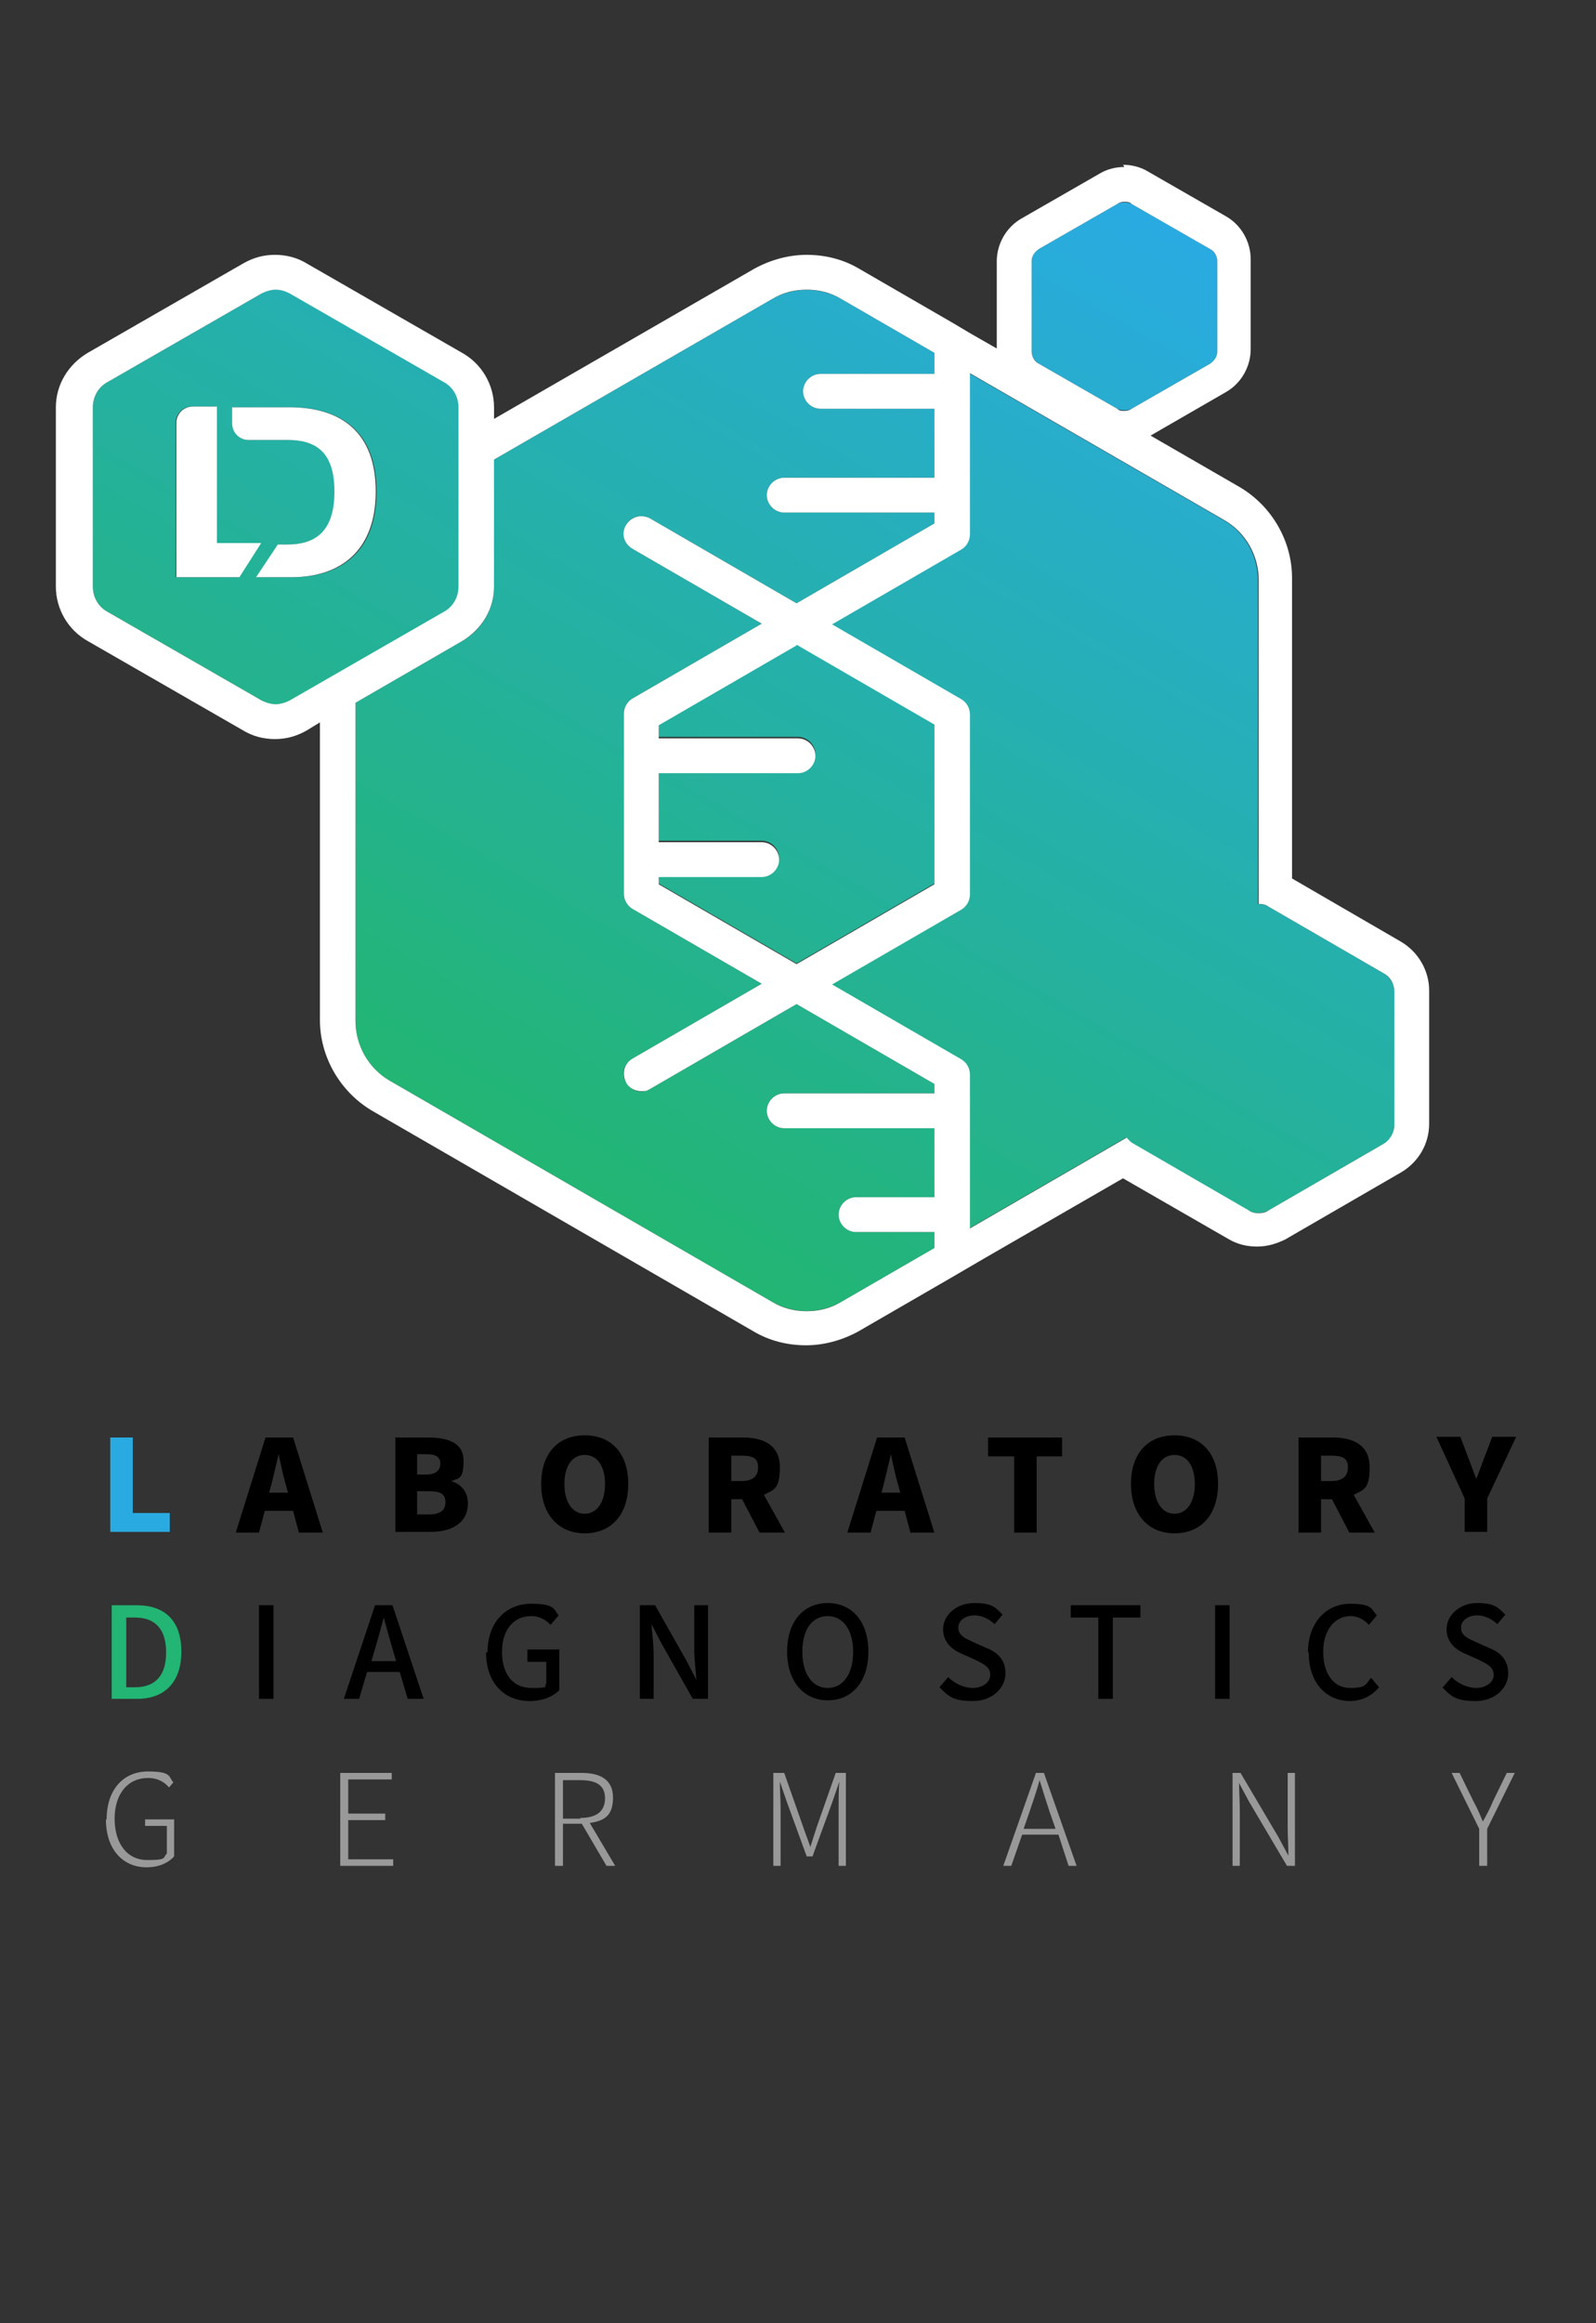 <?xml version="1.0" encoding="UTF-8"?>
<svg id="Capa_1" data-name="Capa 1" xmlns="http://www.w3.org/2000/svg" xmlns:xlink="http://www.w3.org/1999/xlink" version="1.1" viewBox="0 0 220 320">
  <rect x="0" y="0" width="220" height="320" fill="#333333" stroke="none"/>
  <defs>
    <style>
      .cls-1 {
        fill: url(#Degradado_sin_nombre_17);
      }

      .cls-1, .cls-2, .cls-3, .cls-4, .cls-5, .cls-6 {
        stroke-width: 0px;
      }

      .cls-2 {
        fill: #999;
      }

      .cls-3 {
        fill: #000;
      }

      .cls-4 {
        fill: #22b573;
      }

      .cls-5 {
        fill: #29abe2;
      }

      .cls-6 {
        fill: #fff;
      }
    </style>
    <linearGradient id="Degradado_sin_nombre_17" data-name="Degradado sin nombre 17" x1="71.5" y1="159.1" x2="149.4" y2="24.3" gradientUnits="userSpaceOnUse">
      <stop offset="0" stop-color="#22b573"/>
      <stop offset="1" stop-color="#29abe2"/>
    </linearGradient>
  </defs>
  <g>
    <path class="cls-5" d="M15.2,198h3.1v10.4h5.1v2.6h-8.2v-13.1Z"/>
    <path class="cls-3" d="M36.6,198h3.8l4.1,13.1h-3.3l-.8-3h-3.9l-.8,3h-3.2l4.1-13.1ZM37,205.6h2.7l-.3-1.1c-.4-1.3-.7-2.9-1-4.2h0c-.3,1.4-.7,2.9-1,4.2l-.3,1.1Z"/>
    <path class="cls-3" d="M54.4,198h4.6c2.7,0,4.9.7,4.9,3.2s-.6,2.4-1.7,2.8h0c1.3.4,2.3,1.4,2.3,3.1,0,2.7-2.3,3.9-5.1,3.9h-4.9v-13.1ZM58.8,203.1c1.3,0,1.9-.6,1.9-1.5s-.6-1.3-1.9-1.3h-1.3v2.8h1.3ZM59.1,208.6c1.5,0,2.3-.5,2.3-1.7s-.8-1.5-2.3-1.5h-1.6v3.2h1.6Z"/>
    <path class="cls-3" d="M74.6,204.4c0-4.3,2.4-6.7,6-6.7s6,2.4,6,6.7-2.4,6.8-6,6.8-6-2.6-6-6.8ZM83.4,204.4c0-2.5-1.1-4-2.8-4s-2.8,1.5-2.8,4,1.1,4.1,2.8,4.1,2.8-1.6,2.8-4.1Z"/>
    <path class="cls-3" d="M97.6,198h4.8c2.8,0,5.1,1,5.1,4.1s-.9,3.1-2.2,3.8l2.9,5.2h-3.5l-2.4-4.6h-1.5v4.6h-3.1v-13.1ZM102.2,204c1.5,0,2.3-.6,2.3-1.9s-.8-1.6-2.3-1.6h-1.4v3.5h1.4Z"/>
    <path class="cls-3" d="M120.9,198h3.8l4.1,13.1h-3.3l-.8-3h-3.9l-.8,3h-3.2l4.1-13.1ZM121.4,205.6h2.7l-.3-1.1c-.4-1.3-.7-2.9-1-4.2h0c-.3,1.4-.7,2.9-1,4.2l-.3,1.1Z"/>
    <path class="cls-3" d="M139.7,200.6h-3.5v-2.6h10.2v2.6h-3.5v10.5h-3.1v-10.5Z"/>
    <path class="cls-3" d="M155.9,204.4c0-4.3,2.4-6.7,6-6.7s6,2.4,6,6.7-2.4,6.8-6,6.8-6-2.6-6-6.8ZM164.7,204.4c0-2.5-1.1-4-2.8-4s-2.8,1.5-2.8,4,1.1,4.1,2.8,4.1,2.8-1.6,2.8-4.1Z"/>
    <path class="cls-3" d="M178.9,198h4.8c2.8,0,5.1,1,5.1,4.1s-.9,3.1-2.2,3.8l2.9,5.2h-3.5l-2.4-4.6h-1.5v4.6h-3.1v-13.1ZM183.5,204c1.5,0,2.3-.6,2.3-1.9s-.8-1.6-2.3-1.6h-1.4v3.5h1.4Z"/>
    <path class="cls-3" d="M201.9,206.4l-3.9-8.5h3.3l1.1,2.9c.4,1,.7,1.9,1.1,2.9h0c.4-1,.7-1.9,1.1-2.9l1.1-2.9h3.3l-4,8.5v4.6h-3.1v-4.6Z"/>
    <path class="cls-4" d="M15.4,221.1h3.4c4,0,6.2,2.2,6.2,6.4s-2.3,6.5-6.1,6.5h-3.5v-12.9ZM18.6,232.4c2.8,0,4.3-1.6,4.3-4.8s-1.5-4.8-4.3-4.8h-1.2v9.6h1.2Z"/>
    <path class="cls-3" d="M35.7,221.1h2v12.9h-2v-12.9Z"/>
    <path class="cls-3" d="M51.7,221.1h2.4l4.3,12.9h-2.2l-1.1-3.7h-4.5l-1.1,3.7h-2.1l4.3-12.9ZM51.1,228.8h3.5l-.5-1.7c-.4-1.4-.8-2.8-1.2-4.3h0c-.4,1.5-.8,2.9-1.2,4.3l-.5,1.7Z"/>
    <path class="cls-3" d="M67.2,227.6c0-4.2,2.6-6.7,6-6.7s3.1.8,3.8,1.6l-1.1,1.3c-.6-.6-1.4-1.2-2.7-1.2-2.4,0-4,1.9-4,4.9s1.4,5,4.1,5,1.6-.2,2-.6v-3h-2.6v-1.7h4.4v5.6c-.9.9-2.3,1.5-4.1,1.5-3.4,0-6-2.4-6-6.7Z"/>
    <path class="cls-3" d="M88.2,221.1h2.1l4.3,7.6,1.4,2.7h0c-.1-1.3-.3-2.9-.3-4.3v-6h1.9v12.9h-2.1l-4.3-7.6-1.4-2.7h0c.1,1.3.3,2.8.3,4.2v6.1h-1.9v-12.9Z"/>
    <path class="cls-3" d="M108.5,227.5c0-4.2,2.3-6.7,5.6-6.7s5.6,2.5,5.6,6.7-2.3,6.7-5.6,6.7-5.6-2.6-5.6-6.7ZM117.6,227.5c0-3-1.4-4.9-3.5-4.9s-3.5,1.8-3.5,4.9,1.4,5,3.5,5,3.5-1.9,3.5-5Z"/>
    <path class="cls-3" d="M129.5,232.4l1.2-1.4c.9.9,2.2,1.5,3.4,1.5s2.4-.7,2.4-1.8-.9-1.5-2.1-2.1l-1.8-.8c-1.2-.5-2.6-1.5-2.6-3.4s1.8-3.6,4.3-3.6,2.9.6,3.9,1.6l-1.1,1.3c-.8-.7-1.7-1.2-2.8-1.2s-2.2.6-2.2,1.7,1,1.5,2.1,2l1.8.8c1.5.6,2.6,1.6,2.6,3.5s-1.7,3.8-4.5,3.8-3.4-.7-4.6-1.9Z"/>
    <path class="cls-3" d="M151.4,222.8h-3.8v-1.7h9.6v1.7h-3.8v11.2h-2v-11.2Z"/>
    <path class="cls-3" d="M167.5,221.1h2v12.9h-2v-12.9Z"/>
    <path class="cls-3" d="M180.3,227.6c0-4.2,2.6-6.7,5.8-6.7s2.9.8,3.7,1.6l-1.1,1.3c-.7-.7-1.5-1.2-2.5-1.2-2.2,0-3.8,1.9-3.8,4.9s1.4,5,3.7,5,2.1-.5,2.9-1.4l1.1,1.3c-1,1.2-2.4,1.9-4,1.9-3.2,0-5.7-2.4-5.7-6.7Z"/>
    <path class="cls-3" d="M198.9,232.4l1.2-1.4c.9.9,2.2,1.5,3.4,1.5s2.4-.7,2.4-1.8-.9-1.5-2.1-2.1l-1.8-.8c-1.2-.5-2.6-1.5-2.6-3.4s1.8-3.6,4.2-3.6,2.9.6,3.9,1.6l-1.1,1.3c-.8-.7-1.7-1.2-2.8-1.2s-2.2.6-2.2,1.7,1,1.5,2.1,2l1.8.8c1.5.6,2.6,1.6,2.6,3.5s-1.7,3.8-4.5,3.8-3.4-.7-4.6-1.9Z"/>
    <path class="cls-2" d="M14.7,250.6c0-4.1,2.3-6.6,5.7-6.6s2.8.8,3.5,1.5l-.6.7c-.6-.7-1.5-1.3-2.9-1.3-2.8,0-4.6,2.2-4.6,5.6s1.7,5.7,4.5,5.7,2.1-.3,2.7-.9v-3.8h-3v-.9h4v5.1c-.8.9-2.1,1.5-3.8,1.5-3.3,0-5.6-2.5-5.6-6.6Z"/>
    <path class="cls-2" d="M46.9,244.2h7.1v.9h-6v4.7h5.1v.9h-5.1v5.4h6.2v.9h-7.3v-12.8Z"/>
    <path class="cls-2" d="M76.5,244.2h3.7c2.5,0,4.3.9,4.3,3.4s-1.2,3.2-3.2,3.5l3.5,5.9h-1.2l-3.4-5.8h-2.6v5.8h-1.1v-12.8ZM80,250.4c2.2,0,3.4-.9,3.4-2.7s-1.2-2.5-3.4-2.5h-2.4v5.3h2.4Z"/>
    <path class="cls-2" d="M106.7,244.2h1.4l2.6,7.4c.3.9.7,1.9,1,2.8h0c.3-.9.6-1.9.9-2.8l2.6-7.4h1.4v12.8h-1v-8.1c0-1.1,0-2.5.1-3.5h0l-1,2.9-2.7,7.4h-.8l-2.7-7.4-1-2.9h0c0,1.1.1,2.5.1,3.5v8.1h-1v-12.8Z"/>
    <path class="cls-2" d="M142.8,244.2h1.1l4.5,12.8h-1.1l-1.4-4.3h-5l-1.5,4.3h-1.1l4.5-12.8ZM141.1,251.9h4.4l-.8-2.3c-.5-1.5-.9-2.8-1.4-4.4h0c-.4,1.5-.9,2.9-1.4,4.4l-.8,2.3Z"/>
    <path class="cls-2" d="M169.9,244.2h1.1l5.2,8.8,1.4,2.6h0c0-1.3-.1-2.5-.1-3.8v-7.6h1v12.8h-1.1l-5.2-8.8-1.4-2.6h0c0,1.2.1,2.4.1,3.7v7.7h-1v-12.8Z"/>
    <path class="cls-2" d="M203.9,251.9l-3.8-7.7h1.1l1.9,3.9c.5.9.9,1.8,1.3,2.8h0c.5-.9,1-1.8,1.4-2.8l1.9-3.9h1.1l-3.8,7.7v5.1h-1.1v-5.1Z"/>
  </g>
  <g>
    <path class="cls-1" d="M143.2,50.1l10.8,6.2c.6.3,1.4.3,2,0l10.8-6.2c.6-.3,1-1,1-1.7v-12.4c0-.7-.4-1.3-1-1.7l-10.8-6.2c-.6-.3-1.4-.3-2,0l-10.8,6.2c-.6.3-1,1-1,1.7v12.4c0,.7.4,1.3,1,1.7ZM63.3,80.8v-24.7c0-1.4-.7-2.7-1.9-3.4l-21.4-12.3c-1.2-.7-2.7-.7-3.9,0l-21.4,12.3c-1.2.7-1.9,2-1.9,3.4v24.7c0,1.4.7,2.7,1.9,3.4l21.4,12.3c1.2.7,2.7.7,3.9,0l21.4-12.3c1.2-.7,1.9-2,1.9-3.4ZM24.2,79.5v-21.2c0-1.3,1-2.3,2.3-2.3h3.3v18.8h6.1l-3,4.7h-8.8ZM40.3,79.5h-4.9l3-4.5h1.3c3.8,0,6.5-1.7,6.5-7.3s-2.7-7.1-6.5-7.1h-5.3c-1.3,0-2.3-1-2.3-2.3v-2.2h7.9c7.2,0,11.9,3.5,11.9,11.6s-4.7,11.8-11.6,11.8ZM190.8,134.1l-15.9-9.2c-.5-.3-1-.4-1.5-.4v-44.6c0-3.4-1.8-6.6-4.8-8.3l-35-20.2v22.2c0,.9-.5,1.7-1.2,2.1l-17.8,10.3,17.8,10.3c.7.4,1.2,1.2,1.2,2.1v24.8c0,.9-.5,1.7-1.2,2.1l-17.8,10.3,17.8,10.3c.7.4,1.2,1.2,1.2,2.1v21.2l21.6-12.5c.2.3.5.6.9.8l15.9,9.2c.9.5,2,.5,2.9,0l15.9-9.2c.9-.5,1.4-1.5,1.4-2.5v-18.4c0-1-.6-2-1.4-2.5ZM89.6,150c-1.2.7-2.6.3-3.3-.9-.7-1.2-.3-2.6.9-3.3l17.8-10.3-17.8-10.3c-.7-.4-1.2-1.2-1.2-2.1v-24.8c0-.9.5-1.7,1.2-2.1l17.8-10.3-17.8-10.3c-1.2-.7-1.5-2.1-.9-3.3.7-1.2,2.1-1.5,3.3-.9l20.2,11.7,19-11v-1.5h-20.7c-1.3,0-2.4-1.1-2.4-2.4s1.1-2.4,2.4-2.4h20.7v-9.5h-15.7c-1.3,0-2.4-1.1-2.4-2.4s1.1-2.4,2.4-2.4h15.7v-2.7c0,0,0-.2,0-.2l-12.8-7.4c-3-1.7-6.6-1.7-9.6,0l-38.3,22.1v17.5c0,3.1-1.7,6-4.4,7.5l-14.7,8.5v43.8c0,3.4,1.8,6.6,4.8,8.3l52.6,30.4c3,1.7,6.6,1.7,9.6,0l12.8-7.4v-2.2h-10.8c-1.3,0-2.4-1.1-2.4-2.4s1.1-2.4,2.4-2.4h10.8v-9.5h-20.7c-1.3,0-2.4-1.1-2.4-2.4s1.1-2.4,2.4-2.4h20.7v-1.3l-19-11-20.2,11.7ZM105,120.7h-14.2v1l19,11,19-11v-22l-19-11-19,11v1.8h19.2c1.3,0,2.4,1.1,2.4,2.4s-1.1,2.4-2.4,2.4h-19.2v9.5h14.2c1.3,0,2.4,1.1,2.4,2.4s-1.1,2.4-2.4,2.4Z"/>
    <path class="cls-6" d="M155,27.8c.3,0,.7,0,1,.3l10.8,6.2c.6.3,1,1,1,1.7v12.4c0,.7-.4,1.3-1,1.7l-10.8,6.2c-.3.2-.6.3-1,.3s-.7,0-1-.3l-10.8-6.2c-.6-.3-1-1-1-1.7v-12.4c0-.7.4-1.3,1-1.7l10.8-6.2c.3-.2.6-.3,1-.3M38,39.9c.7,0,1.3.2,1.9.5l21.4,12.3c1.2.7,1.9,2,1.9,3.4v24.7c0,1.4-.7,2.7-1.9,3.4l-21.4,12.3c-.6.3-1.3.5-1.9.5s-1.3-.2-1.9-.5l-21.4-12.3c-1.2-.7-1.9-2-1.9-3.4v-24.7c0-1.4.7-2.7,1.9-3.4l21.4-12.3c.6-.3,1.3-.5,1.9-.5M34.3,60.6h5.3c3.8,0,6.5,1.5,6.5,7.1s-2.7,7.3-6.5,7.3h-1.3l-3,4.5h4.9c6.8,0,11.6-3.7,11.6-11.8s-4.7-11.6-11.9-11.6h-7.9v2.2c0,1.3,1,2.3,2.3,2.3M24.2,79.5h8.8l3-4.7h-6.1v-18.8h-3.3c-1.3,0-2.3,1-2.3,2.3v21.2M111.2,39.9c1.7,0,3.3.4,4.8,1.3l12.8,7.4c0,0,0,.1,0,.2v2.7h-15.7c-1.3,0-2.4,1.1-2.4,2.4s1.1,2.4,2.4,2.4h15.7v9.5h-20.7c-1.3,0-2.4,1.1-2.4,2.4s1.1,2.4,2.4,2.4h20.7v1.5l-19,11-20.2-11.7c-.4-.2-.8-.3-1.2-.3-.8,0-1.6.4-2.1,1.2-.7,1.2-.3,2.6.9,3.3l17.8,10.3-17.8,10.3c-.7.4-1.2,1.2-1.2,2.1v24.8c0,.9.5,1.7,1.2,2.1l17.8,10.3-17.8,10.3c-1.2.7-1.5,2.1-.9,3.3.4.8,1.3,1.2,2.1,1.2s.8-.1,1.2-.3l20.2-11.7,19,11v1.3h-20.7c-1.3,0-2.4,1.1-2.4,2.4s1.1,2.4,2.4,2.4h20.7v9.5h-10.8c-1.3,0-2.4,1.1-2.4,2.4s1.1,2.4,2.4,2.4h10.8v2.2l-12.8,7.4c-1.5.9-3.1,1.3-4.8,1.3s-3.3-.4-4.8-1.3l-52.6-30.4c-3-1.7-4.8-4.9-4.8-8.3v-43.8l14.7-8.5c2.7-1.6,4.4-4.4,4.4-7.5v-17.5l38.3-22.1c1.5-.9,3.1-1.3,4.8-1.3M133.7,51.4l35,20.2c3,1.7,4.8,4.9,4.8,8.3v44.6s0,0,0,0c.5,0,1,.1,1.4.4l15.9,9.2c.9.5,1.4,1.5,1.4,2.5v18.4c0,1-.6,2-1.4,2.5l-15.9,9.2c-.4.3-.9.4-1.4.4s-1-.1-1.4-.4l-15.9-9.2c-.4-.2-.6-.5-.9-.8l-21.6,12.5v-21.2c0-.9-.5-1.7-1.2-2.1l-17.8-10.3,17.8-10.3c.7-.4,1.2-1.2,1.2-2.1v-24.8c0-.9-.5-1.7-1.2-2.1l-17.8-10.3,17.8-10.3c.7-.4,1.2-1.2,1.2-2.1v-22.2M109.8,88.8l19,11v22l-19,11-19-11v-1h14.2c1.3,0,2.4-1.1,2.4-2.4s-1.1-2.4-2.4-2.4h-14.2v-9.5h19.2c1.3,0,2.4-1.1,2.4-2.4s-1.1-2.4-2.4-2.4h-19.2v-1.8l19-11M155,23c-1.2,0-2.4.3-3.4.9l-10.8,6.2c-2.1,1.2-3.4,3.5-3.4,5.9v12l-1.4-.8-2.1-1.2h0s-2.7-1.6-2.7-1.6l-12.8-7.4c-2.2-1.3-4.7-1.9-7.2-1.9s-5,.7-7.2,1.9l-35.9,20.7v-1.6c0-3.1-1.7-6-4.4-7.5l-21.4-12.3c-1.3-.8-2.8-1.2-4.4-1.2s-3,.4-4.4,1.2l-21.4,12.3c-2.7,1.6-4.4,4.4-4.4,7.5v24.7c0,3.1,1.7,6,4.4,7.5l21.4,12.3c1.3.8,2.8,1.2,4.4,1.2s3-.4,4.4-1.2l1.8-1.1v41c0,5.1,2.8,9.9,7.2,12.5l52.6,30.4c2.2,1.3,4.7,1.9,7.2,1.9s5-.7,7.2-1.9l12.8-7.4,2.4-1.4,2.4-1.4,18.9-10.9,14.6,8.4c1.2.7,2.5,1,3.9,1s2.7-.4,3.9-1l15.9-9.2c2.4-1.4,3.9-3.9,3.9-6.7v-18.4c0-2.7-1.5-5.3-3.9-6.7l-15-8.7v-41.4c0-5.1-2.8-9.9-7.2-12.5l-12.3-7.1,10.4-6c2.1-1.2,3.4-3.5,3.4-5.9v-12.4c0-2.4-1.3-4.7-3.4-5.9l-10.8-6.2c-1-.6-2.2-.9-3.4-.9h0Z"/>
  </g>
</svg>